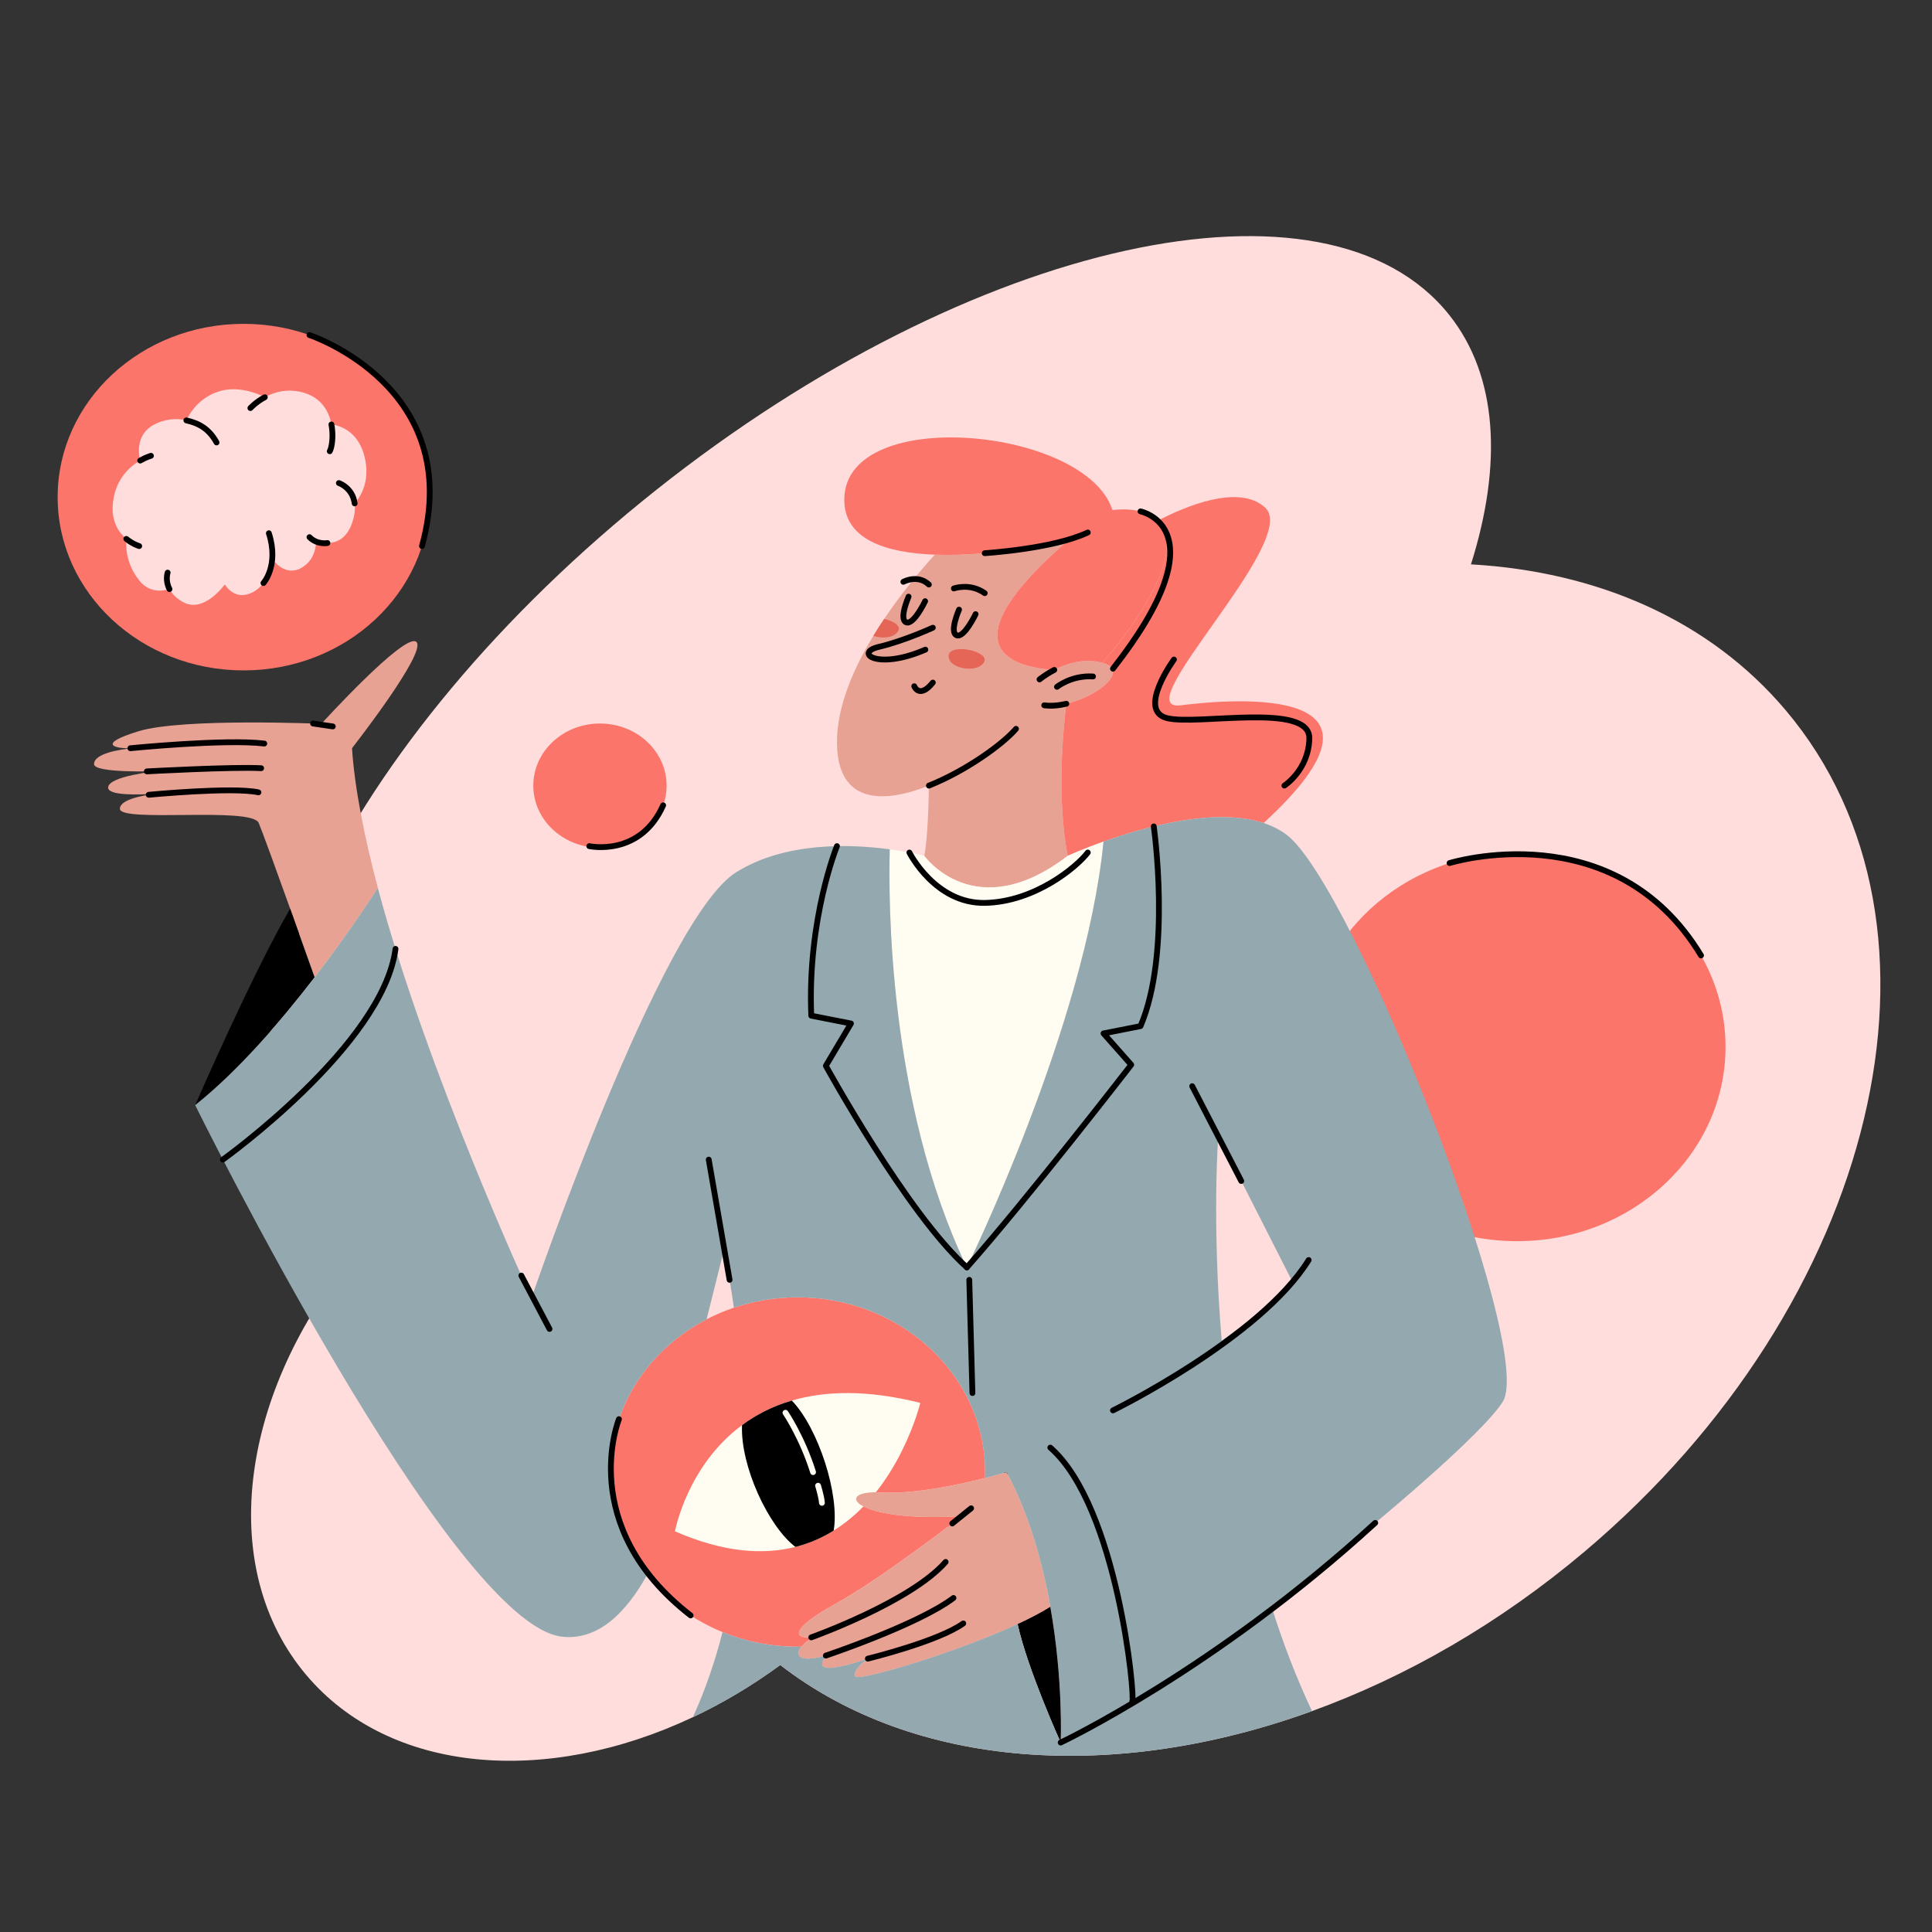 <?xml version="1.0" encoding="UTF-8"?> <!-- Generator: Adobe Illustrator 24.0.2, SVG Export Plug-In . SVG Version: 6.00 Build 0) --> <svg xmlns="http://www.w3.org/2000/svg" xmlns:xlink="http://www.w3.org/1999/xlink" id="Layer_2" x="0px" y="0px" viewBox="0 0 1000 1000" style="enable-background:new 0 0 1000 1000;" xml:space="preserve"><rect x="0" y="0" width="1000" height="1000" fill="#333333" stroke="none"/> <style type="text/css"> .st0{fill:#FEDDDC;} .st1{fill:#E8A294;} .st2{fill:none;stroke:#000000;stroke-width:3;stroke-linecap:round;stroke-linejoin:round;stroke-miterlimit:10;} .st3{fill:#FB756B;} .st4{fill:#FFFCF1;} .st5{fill:none;stroke:#FFFCF1;stroke-width:3;stroke-linecap:round;stroke-linejoin:round;stroke-miterlimit:10;} .st6{fill:#94A9AF;} .st7{fill:#E56557;} .st8{fill:#E8A294;stroke:#000000;stroke-width:3;stroke-linecap:round;stroke-linejoin:round;stroke-miterlimit:10;} </style> <g> <path class="st0" d="M820.19,803.09c-44.24,37.35-92.52,64.95-141.09,82.57c-102.23,37.09-205.7,29.91-275.24-23.85 c-14.62,10.73-29.82,19.74-45.24,27.01c-75.78,35.74-156.82,29.41-200.09-21.84c-46.09-54.6-34.74-142.91,21.93-214.22 c-8.33-5.51-15.66-12.13-21.83-19.89c-63.35-79.78,17.73-249.6,181.09-379.32s347.15-170.21,410.48-90.44 c25.08,31.58,27.5,77.27,11.17,129c65.29,3.74,123.35,28.66,162.94,75.56C1018.92,479.71,972.31,674.65,820.19,803.09z"></path> <path class="st1" d="M551.93,364.26c-1.63,13.19-5.09,48.65,0.73,78.72c-48.02,36.77-74.26,0-74.26,0 c1.8-9.03,2.28-27.43,2.39-36.34c-22.76,9.08-45.44,9.47-47.43-18.44c-1.38-19.31,7.31-40.35,18.66-59.06 c1.81-2.99,3.69-5.93,5.62-8.79c8.93-13.29,18.68-24.94,26.2-33.26c31.61,1.16,67.75-7,68.8-7.23 c-64.8,56.37-27.38,65.61-6.94,66.89c6.15-3.18,15.33-6.3,24.91-3.68c0.11,0.02,0.2,0.06,0.31,0.08 C584.65,347.07,568.34,360.49,551.93,364.26z"></path> <path class="st2" d="M480.79,406.64c18.93-7.55,37.91-21.11,45.09-29.4"></path> <path class="st3" d="M603.79,284.72c-1.96,20.63-24.54,48.4-33.19,58.35c-9.58-2.62-18.76,0.5-24.91,3.68 c-20.44-1.28-57.86-10.52,6.94-66.88c-1.05,0.23-37.19,8.39-68.79,7.23c-25.11-0.94-47.37-7.77-46.83-29.16 c1.22-48.7,125.39-36.52,138.78,6.09c0,0,15.55-2.48,23.52,5.44C602.5,272.61,604.49,277.43,603.79,284.72z"></path> <path class="st3" d="M654.03,426c-24.91-8.19-61.14,1.85-82.86,9.61c-11.18,3.99-18.52,7.38-18.52,7.38 c-5.82-30.07-2.36-65.53-0.73-78.72c16.41-3.77,32.72-17.19,18.99-21.11c-0.11-0.02-0.21-0.06-0.32-0.09 c8.64-9.95,31.23-37.71,33.19-58.35c0.69-7.29-1.29-12.11-4.48-15.25c13.66-7.11,42.04-19.33,55.61-6.66 c18.26,17.04-73.04,105.91-43.83,102.26C639.84,361.48,732.23,354.34,654.03,426z"></path> <path class="st2" d="M88.67,410.12c-0.05,0-0.1,0.01-0.16,0.01"></path> <path class="st2" d="M81.46,410.76c-0.05,0-0.1,0-0.15,0.01"></path> <path class="st2" d="M71.65,386.99C71.59,387,71.54,387,71.48,387"></path> <path class="st2" d="M81.46,410.76c-0.05,0-0.1,0-0.15,0.01"></path> <path class="st2" d="M88.51,410.14c0.06,0,0.11-0.01,0.16-0.01c0.11,0,0.17-0.01,0.17-0.01"></path> <path class="st1" d="M215.45,332.2c-6.09-4.87-49.12,42.45-49.12,42.45s-71.85-3.12-94.53,3.81c-22.19,6.77-12.37,9.24-3.08,8.78 c1.3-0.13,2.28-0.21,2.76-0.23c-0.89,0.12-1.83,0.19-2.76,0.23c-6.29,0.62-20.05,2.63-20.05,8.27c0,4.87,32.87,3.65,32.87,3.65 s-25.57,2.43-25.57,8.52c0,4.2,15.64,3.76,25.35,3.09c-7.93,0.94-19.26,3.12-19.26,7.86c0,7.3,68.17-1.22,71.83,7.3 c1.8,4.21,9.24,24.74,16.3,44.43c5.26,14.61,10.29,28.75,12.69,35.49c19.48-25.33,32.69-46.3,32.69-46.3 c-6.85-25.66-12.09-52.04-13.37-72.29C182.18,387.28,221.53,337.07,215.45,332.2z M81.46,410.76c3.38-0.41,6.12-0.57,7.05-0.62 C87.62,410.24,84.93,410.51,81.46,410.76z"></path> <path class="st4" d="M571.18,435.6c-9.3,95.03-70.73,220.4-70.73,220.4c-40.93-85.3-40.61-191.6-39.91-216.39 c10.82,1.47,17.86,3.37,17.86,3.37s26.23,36.77,74.26,0C552.66,442.98,560,439.6,571.18,435.6z"></path> <path d="M162.87,505.86c0,0,0,0,0,0.01c-17.29,22.47-39.53,48.4-61.84,66.14c0.47-1.11,30.43-69.8,49.16-101.64 C155.44,484.98,160.47,499.13,162.87,505.86z"></path> <path class="st2" d="M449.22,858.51c0,0-0.01,0-0.02,0.01"></path> <path class="st2" d="M521.23,761.91c0,0-0.06,0.02-0.19,0.06"></path> <path class="st2" d="M428.33,856.66c0,0,0,0-0.01,0.01"></path> <path class="st3" d="M222.31,257.3c0,49.55-43.09,89.7-96.24,89.7s-96.23-40.15-96.23-89.7c0-49.53,43.08-89.68,96.23-89.68 S222.31,207.76,222.31,257.3z"></path> <path class="st3" d="M893.13,541.87c0,55.53-48.31,100.56-107.89,100.56c-59.58,0-107.88-45.03-107.88-100.56 c0-55.53,48.3-100.54,107.88-100.54C844.81,441.32,893.13,486.34,893.13,541.87z"></path> <path class="st3" d="M345.03,406.64c0,17.75-15.45,32.15-34.5,32.15s-34.49-14.4-34.49-32.15c0-17.75,15.44-32.15,34.49-32.15 S345.03,388.88,345.03,406.64z"></path> <path class="st3" d="M497.88,784.73c0,0-41.49,32.24-65.37,45.37c-23.87,13.14-22.08,18.5-11.64,17.31c0,0-3.9,2.2-6.09,4.89 c-0.65,0.02-1.28,0.02-1.92,0.02c-13.82,0-26.98-2.69-38.87-7.56c-15.69-6.39-29.21-16.54-39.26-29.24 c-11.87-15-18.88-33.54-18.88-53.61c0-33.99,20.12-63.61,49.89-79.04c4.49-2.34,9.22-4.36,14.11-6 c10.31-3.48,21.43-5.38,33.02-5.38c53.59,0,97.03,40.49,97.03,90.43c0,1.05-0.02,2.08-0.06,3.12c-13.68,3.46-36.87,8.45-53.74,7.45 C430.72,770.99,441.47,788.3,497.88,784.73z"></path> <g> <g> <path class="st4" d="M476.34,726.14c0,0-10.82,45.02-44.85,66.1c-5.88,3.65-12.45,6.58-19.79,8.44 c-16.63,4.22-37.16,2.92-62.33-8.06c0,0,6.12-33.83,34.7-54.97c7.11-5.27,15.61-9.75,25.77-12.72 C426.94,719.92,448.72,719.18,476.34,726.14z"></path> <path d="M431.5,792.24c-5.88,3.65-12.45,6.58-19.79,8.44c-14.09-10.69-28.57-42.09-27.63-63.03c7.11-5.27,15.61-9.75,25.77-12.72 C423.56,739.17,434.73,773.68,431.5,792.24z"></path> </g> <path class="st5" d="M406.55,731.24c0,0,8.58,12.55,14.3,30.73"></path> <path class="st5" d="M423.43,769c0,0,1.72,5.44,2,8.87"></path> </g> <path class="st1" d="M543.64,831.68c-4.65,2.92-10.46,5.94-16.92,8.94c-32.92,15.27-82.87,29.92-84.06,27.09 c-1.45-3.48,6.11-8.87,6.54-9.18c-34.17,11.46-21.43-1.31-20.88-1.85c-0.54,0.16-13.16,4.08-14.78-0.01 c-0.56-1.42,0.12-2.96,1.24-4.36c2.19-2.69,6.09-4.89,6.09-4.89c-10.45,1.19-12.23-4.18,11.64-17.31 c23.89-13.14,65.37-45.37,65.37-45.37c-56.41,3.58-67.16-13.73-41.79-12.25c16.86,1,40.05-3.99,53.74-7.45 c6.07-1.55,10.29-2.78,11.21-3.06C532.76,784.08,539.64,809.04,543.64,831.68z"></path> <path class="st6" d="M665.88,432.02c-3.52-2.63-7.51-4.61-11.85-6.03c-24.91-8.19-61.14,1.85-82.86,9.61 c-9.3,95.03-70.73,220.4-70.73,220.4c-40.93-85.3-40.61-191.6-39.91-216.39c-20.35-2.78-54.09-4.01-79.53,11.89 C342.05,475.85,275.1,671.85,275.1,671.85s-53.87-116.09-79.54-212.29c0,0-13.21,20.96-32.69,46.3c0,0,0,0,0,0.01 c-17.29,22.47-39.53,48.4-61.84,66.14c-0.01,0.01-0.01,0.01-0.01,0.01s132.59,268.8,189.91,275.13 c18.99,2.09,33.39-12.97,43.8-31.63c-11.87-15-18.88-33.54-18.88-53.61c0-33.99,20.12-63.61,49.89-79.04l8.96-35.85 c0,0,2.58,11.3,5.15,29.85c10.31-3.48,21.43-5.38,33.02-5.38c53.59,0,97.03,40.49,97.03,90.43c0,1.05-0.02,2.08-0.06,3.12 c6.07-1.55,10.29-2.78,11.21-3.06c11.72,22.11,18.6,47.06,22.61,69.71c6.82,38.45,5.37,70.26,5.37,70.26 c21.5-7.52,65.31-37.36,109-70.74c55.27-42.23,110.34-90.15,119.86-105.78C794.92,697.41,699.97,457.59,665.88,432.02z M632.36,693.96c-5.16-61.23-1.79-106.11-1.79-106.11l37.74,74.26C662.93,670.51,649.3,681.89,632.36,693.96z"></path> <path d="M549.01,901.94c0,0-17.32-38.32-22.29-61.32c6.46-2.99,12.27-6.01,16.92-8.94C550.46,870.12,549.01,901.94,549.01,901.94z"></path> <path class="st6" d="M679.1,885.66c-102.23,37.09-205.7,29.91-275.24-23.85c-14.62,10.73-29.82,19.74-45.24,27.01 c6.5-14.2,11.53-29.03,15.36-44.06c11.89,4.87,25.05,7.56,38.87,7.56c0.65,0,1.27,0,1.92-0.02c-1.12,1.4-1.8,2.93-1.24,4.36 c1.62,4.09,14.25,0.17,14.78,0.01c-0.54,0.53-13.29,13.31,20.89,1.85c-0.43,0.3-8,5.7-6.54,9.17c1.2,2.84,51.14-11.82,84.07-27.09 c4.97,23,22.28,61.32,22.28,61.32c21.5-7.53,65.32-37.36,109.01-70.74C663.82,849.71,670.77,868.04,679.1,885.66z"></path> <g> <path class="st0" d="M188.69,236.35c3.22,12.96-2.36,21.12-5.12,24.2c0.35,2.54,0.11,5.65-1.09,9.43c-5.07,15.95-18.9,10-18.9,10 s0.59,9.51-7.8,14.07s-14.6-4.38-14.6-4.38s-1.37,12.46-10.65,17.03c-9.27,4.57-14.18-4.21-14.18-4.21s-10.82,15.33-21.77,9.07 c-3.62-2.07-5.7-4.43-6.86-6.67c-3.59,1.14-9.36,1.79-14.35-2.95c-8.28-9.07-8.32-19.23-7.98-23.05 c-4.08-3.36-8.26-9.41-6.82-19.7c1.64-11.68,8.8-17.84,13.99-20.83c-0.67-2.56-2.77-13.22,7.06-18.52 c5.19-2.8,11.18-3.6,16.85-2.29c1.41-3.1,6.02-11.35,16.37-14.81c10.01-3.34,20.21,0.81,24.25,2.82 c5.08-2.74,12.45-4.89,21.12-1.97c8.5,2.86,12.12,9.64,13.35,16.07C175.23,220.16,185.28,222.66,188.69,236.35z"></path> <path class="st2" d="M112.1,229.02c-3.96-7.15-9.16-9.94-15.64-11.43"></path> <path class="st2" d="M171.55,219.7c1.19,6.22,0.15,12.13-0.87,13.86"></path> <path class="st2" d="M137.08,205.6c-4.73,2.55-7.48,5.62-7.48,5.62"></path> <path class="st2" d="M72.06,282.65c0,0-3.3-0.95-6.67-3.72"></path> <path class="st2" d="M72.56,238.39c3.16-1.82,5.58-2.47,5.58-2.47"></path> <path class="st2" d="M175.4,250.03c0,0,7.07,2.33,8.17,10.53"></path> <path class="st2" d="M87.73,304.92c-2.36-4.53-0.95-8.53-0.95-8.53"></path> </g> <path class="st7" d="M491.1,338.94c1.15-6.11,21.98-1.8,18.11,4.06C505.33,348.86,489.81,345.84,491.1,338.94z"></path> <path class="st7" d="M464.75,326.85c-2.22,3.34-8.23,3.8-12.73,2.29c1.81-2.99,3.69-5.93,5.62-8.79 C462.48,321.41,466.68,323.94,464.75,326.85z"></path> <path class="st2" d="M67.48,387.28c0,0,48.85-4.86,69.32-2.42"></path> <path class="st2" d="M75.99,399.27c0,0,45-2.46,59.19-1.65"></path> <path class="st2" d="M76.97,411.38c0,0,43.61-4.18,56.79-1.26"></path> <path class="st2" d="M419.91,847.5c0,0,51.51-18.37,69.55-39.04"></path> <path class="st2" d="M427.45,856.93c0,0,47.83-16.03,66.07-29.82"></path> <path class="st2" d="M449.2,858.52c0,0,36.42-8.92,49.39-18.24"></path> <path class="st2" d="M470.28,308.83c0,0-5.1,11.62-1.27,13.27c3.82,1.65,9.84-10.93,9.84-10.93"></path> <path class="st2" d="M496.4,315.54c0,0-5.1,11.62-1.27,13.27s9.84-10.93,9.84-10.93"></path> <path class="st8" d="M482.83,324.9c0,0-15,6.89-27.99,9.93c-12.99,3.04-0.76,12.25,24.13,1.42"></path> <path class="st2" d="M473.21,355.19c0,0,2.64,6.76,9.62-1.89"></path> <path class="st2" d="M467.58,301.14c0,0,7.36-4.05,13.2,1.42"></path> <path class="st2" d="M493.71,304.59c0,0,8.24-3.04,15.99,2.43"></path> <path class="st2" d="M509.69,286.33c0,0,35.51-2.21,53.35-10.72"></path> <path class="st2" d="M547.1,355.5c0,0,7.57-6.08,18.65-5.36"></path> <g> <path class="st2" d="M540.49,365.07c3.54,0.47,7.5,0.12,11.44-0.8"></path> <path class="st2" d="M545.7,346.75c-4.71,2.45-7.65,4.93-7.65,4.93"></path> </g> <path class="st2" d="M590.33,264.69c0,0,42.71,8.61-14.26,81.42"></path> <path class="st2" d="M470.7,441.27c0,0,13.32,26.61,39.18,26.07c25.86-0.54,47.48-18.63,53.16-26.07"></path> <path class="st2" d="M433.21,437.96c0,0-15.36,37.49-13.3,87.76l20.55,4.05l-13.01,21.89c0,0,42.02,76.53,73,104.34"></path> <path class="st2" d="M597.19,427.75c0,0,9.35,65.54-6.86,103.37l-19.15,3.78l14.34,16.21c0,0-53.73,69.46-85.07,104.88"></path> <path class="st2" d="M115.35,600.21c0,0,82.9-59.35,89.37-109.08"></path> <path class="st2" d="M586.05,880.62c1.69-1.07-7.49-100.74-42.41-131.34"></path> <path class="st2" d="M549.01,901.94c0,0,79.71-37.64,162.81-113.7"></path> <line class="st2" x1="377.63" y1="662.44" x2="366.84" y2="600.21"></line> <line class="st2" x1="642.47" y1="611.27" x2="617.08" y2="562.2"></line> <path class="st2" d="M576.07,730.02c0,0,76.15-37.29,101.29-77.83"></path> <line class="st2" x1="269.84" y1="660.23" x2="284.42" y2="687.86"></line> <path class="st2" d="M136.37,301.78c0,0,8.18-9.05,2.79-25.79"></path> <path class="st2" d="M169.48,281.07c0,0-5.21,1.05-9.3-3.04"></path> <path class="st2" d="M160.18,173.42c0,0,80.95,26.78,58.23,109.23"></path> <path class="st2" d="M320.37,734.54c0,0-22.54,55.31,37.1,101.6"></path> <line class="st2" x1="162.05" y1="374.49" x2="172.26" y2="376"></line> <line class="st2" x1="492.89" y1="788.55" x2="502.64" y2="780.69"></line> <line class="st2" x1="501.7" y1="662.44" x2="503.33" y2="721.04"></line> <path class="st2" d="M607.63,341.38c0,0-19.16,26.24-3.7,30.29c15.46,4.05,74.18-8.44,73.78,10.55 c-0.35,16.31-12.92,24.41-12.92,24.41"></path> <path class="st2" d="M305.01,437.96c0,0,26.25,5.77,38.24-21.13"></path> <path class="st2" d="M750.29,446.72c0,0,85.23-26.49,130.16,47.82"></path> </g> </svg> 